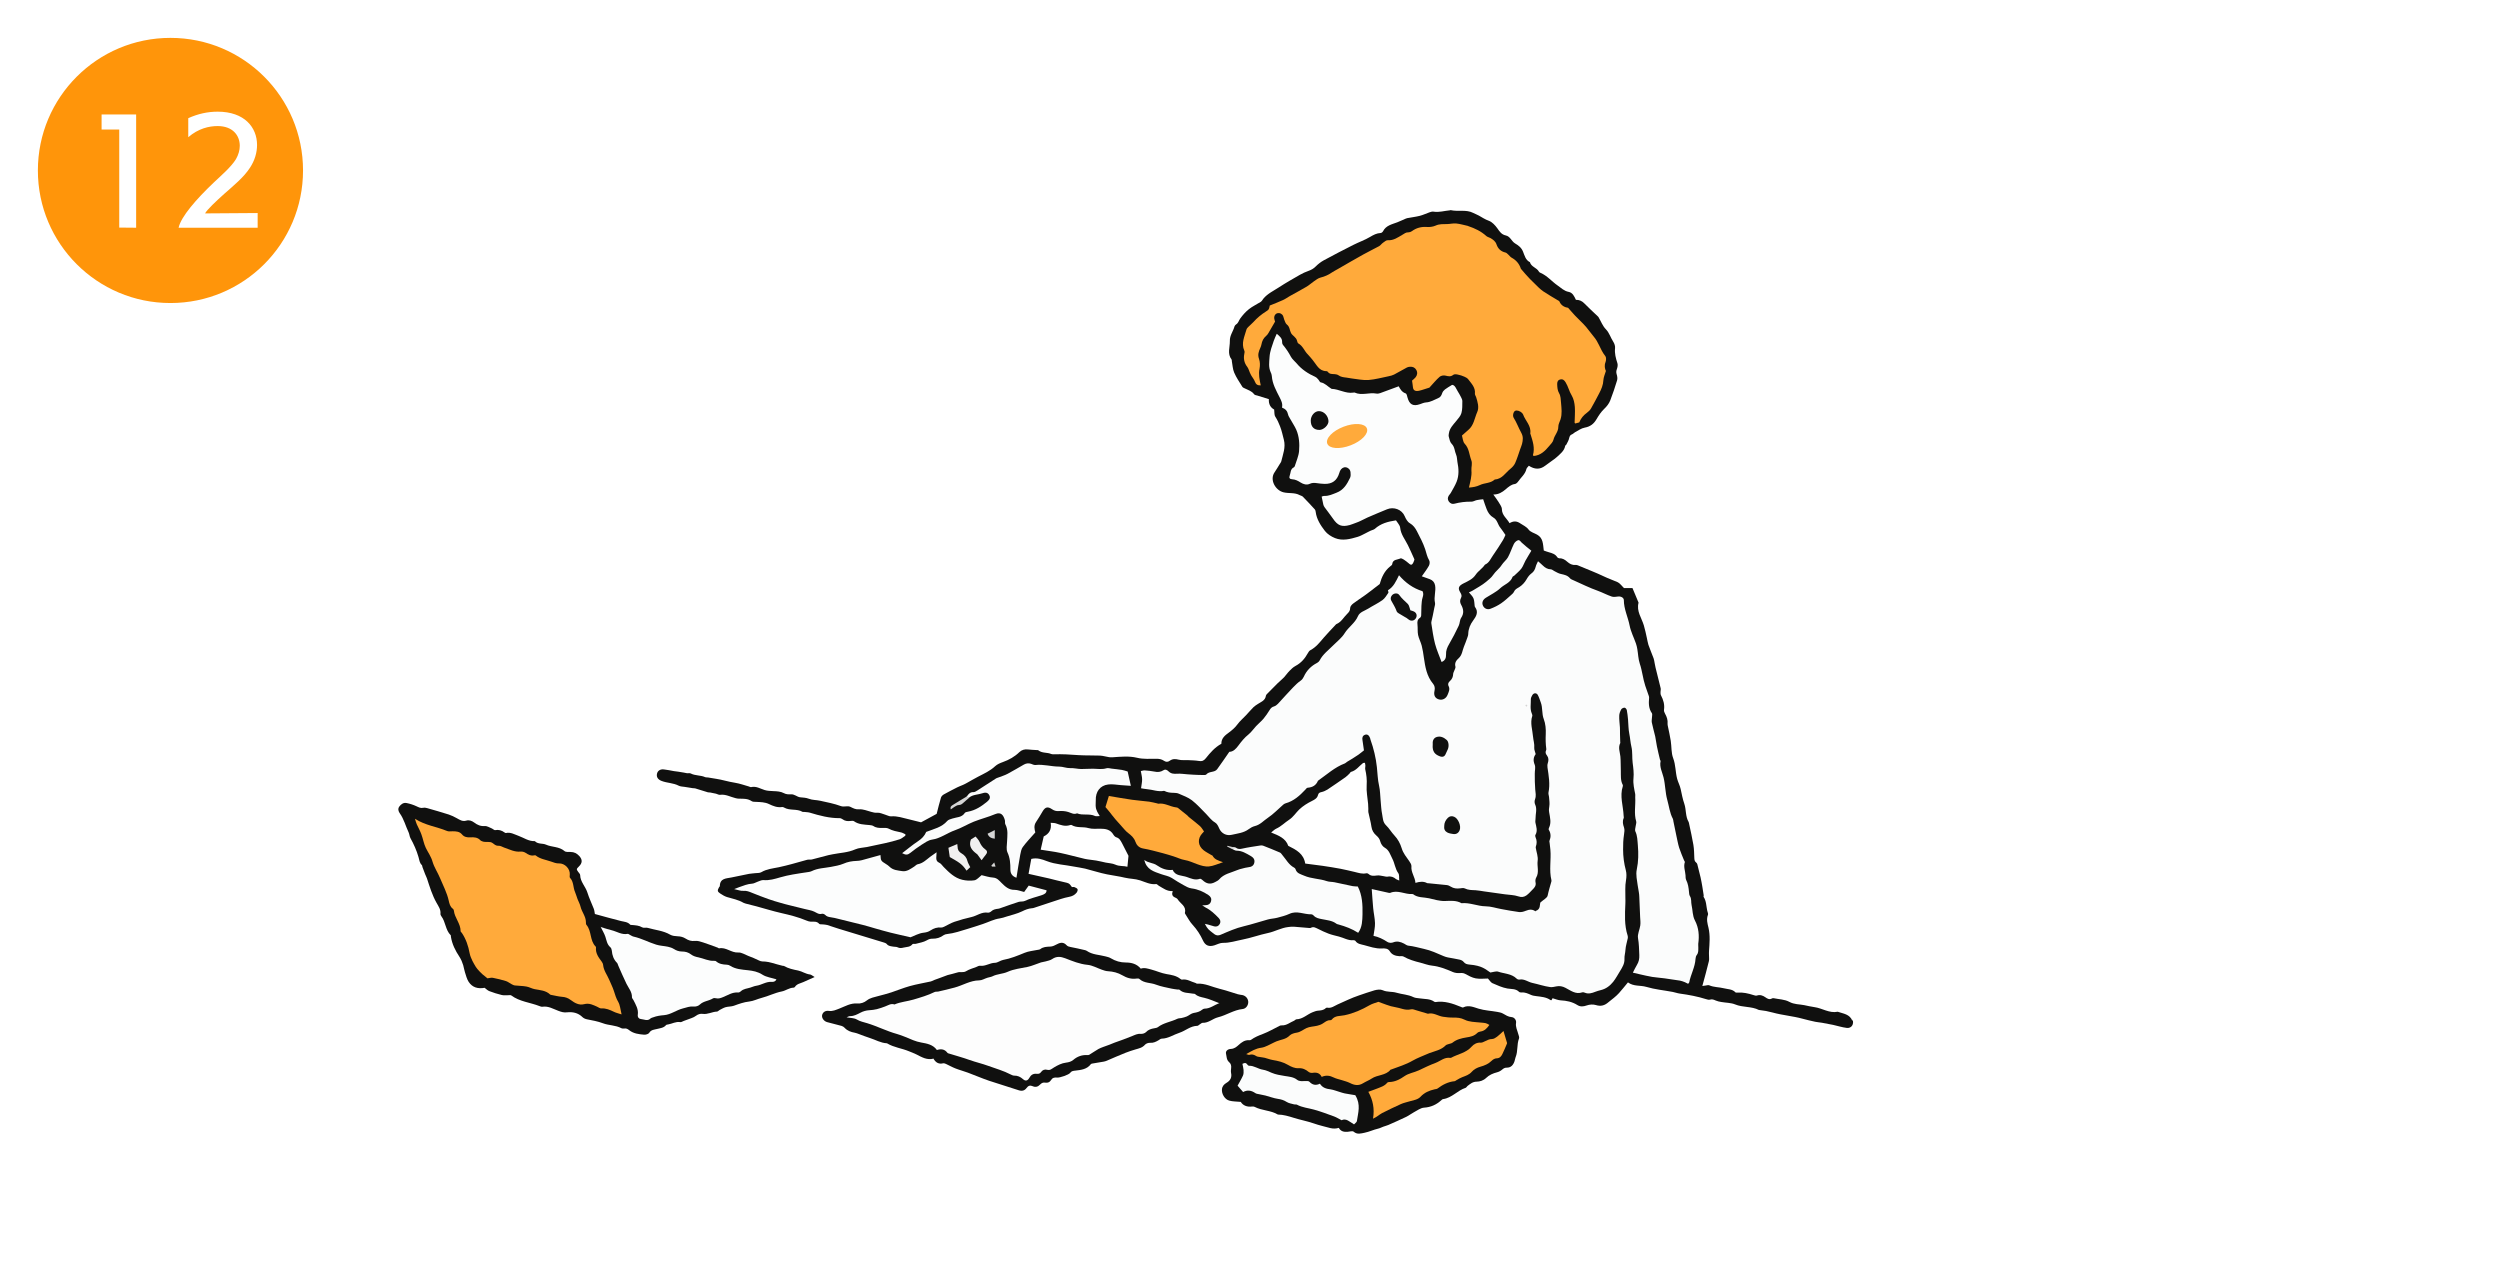<?xml version="1.0" encoding="UTF-8"?><svg id="_レイヤー_2" xmlns="http://www.w3.org/2000/svg" width="330" height="170" viewBox="0 0 330 170"><defs><style>.cls-1{fill:#fcfdfd;}.cls-2{fill:#fff;}.cls-3{fill:#f1f0f0;}.cls-4{fill:#ffaa3b;}.cls-5{fill:#fbfcfc;}.cls-6{fill:#fdfdfd;}.cls-7{fill:#ff950a;}.cls-8{fill:#d5d5d5;}.cls-9{fill:#10100f;}</style></defs><g id="_レイヤー_1-2"><rect class="cls-2" width="330" height="170"/><circle class="cls-7" cx="22.5" cy="22.5" r="17.5"/><path class="cls-2" d="m15.74,30.04v-12.94h-2.33v-1.99h4.56v14.95l-2.22-.02Z"/><path class="cls-2" d="m23.58,30.04c.32-1.45,2.35-3.77,4.61-5.92.97-.92,2.33-2.08,2.96-3.12.32-.56.5-1.17.5-1.76,0-1.36-.93-2.6-2.92-2.6-1.13,0-2.53.31-3.88,1.47v-2.51c1.31-.59,2.58-.86,3.88-.86,3.55,0,5.2,2.08,5.2,4.4,0,1.01-.31,2.05-.92,2.98-.83,1.29-2.17,2.37-3.39,3.45-1.09.97-2.33,2.15-2.55,2.6l6.94-.05v1.94h-10.44Z"/><path class="cls-9" d="m244.52,134.77c-.34-.91-1.2-.96-1.94-1.22-1.11.23-2.04-.47-3.08-.61-.45-.06-.9-.17-1.34-.26-.66-.13-1.32-.08-1.98-.44-.6-.33-1.37-.33-2.07-.48-.06-.01-.15,0-.2.03-.34.2-.6.05-.88-.15-.33-.23-.69-.37-1.11-.23-.13.04-.31,0-.46-.06-.69-.22-1.38-.38-2.11-.33-.09,0-.22.02-.27-.03-.42-.45-1.02-.4-1.54-.54-.63-.16-1.3-.12-1.92-.39-.13-.06-.32.01-.48.03-.15.02-.29.04-.43.06.3-1.11.6-2.19.86-3.26.06-.24.02-.5.02-.76,0-.2-.02-.4,0-.6.07-1.02.17-2.03-.07-3.07-.13-.53-.3-1.11-.07-1.7.06-.14-.05-.35-.09-.53-.14-.62-.11-1.28-.48-1.84-.03-.05.02-.14.01-.2-.06-.38-.12-.77-.18-1.15-.07-.4-.14-.81-.23-1.21-.14-.59-.29-1.18-.44-1.77-.02-.08-.09-.16-.16-.22-.21-.16-.22-.38-.23-.62-.02-.57-.03-1.14-.12-1.69-.15-.92-.37-1.84-.56-2.76-.02-.09-.03-.19-.07-.27-.44-.74-.3-1.61-.57-2.4-.22-.63-.34-1.29-.48-1.94-.1-.47-.34-.9-.46-1.34-.24-.89-.19-1.84-.53-2.74-.27-.7-.2-1.52-.32-2.29-.1-.65-.25-1.29-.38-1.93-.02-.11-.05-.23-.04-.33.05-.48-.1-.91-.33-1.32-.08-.15-.17-.35-.14-.51.1-.69-.08-1.31-.4-1.92-.07-.13-.06-.3-.06-.45,0-.16.06-.33.02-.48-.22-.92-.45-1.83-.68-2.74-.05-.2-.08-.4-.12-.6-.04-.2-.06-.41-.13-.6-.22-.6-.48-1.19-.69-1.8-.1-.3-.13-.62-.21-.93-.12-.54-.23-1.09-.39-1.62-.29-.99-1-1.87-.7-3,0-.02-.01-.04-.02-.06-.25-.6-.5-1.21-.78-1.87h-1.12c-.34-.33-.55-.65-.84-.78-.6-.27-1.23-.48-1.83-.77-1.01-.48-2.07-.89-3.1-1.32-.21-.09-.44-.21-.65-.19-.44.04-.76-.15-1.06-.41-.3-.27-.62-.48-1.05-.46-.09,0-.23-.07-.28-.15-.26-.41-.67-.53-1.1-.65-.26-.07-.51-.17-.68-.23-.11-.85-.07-1.65-.89-2.1-.38-.21-.87-.34-1.11-.66-.3-.4-.7-.55-1.08-.81-.49-.34-.92-.35-1.44-.04-.35-.63-1-1.03-1.01-1.85,0-.31-.26-.63-.43-.93-.2-.33-.44-.63-.7-1,.7,0,1.17-.3,1.62-.68.36-.31.71-.64,1.23-.71.16-.02.33-.19.43-.33.37-.54.93-.96,1.09-1.65.04-.16.21-.28.32-.43.74.48,1.45.54,2.15,0,.29-.22.59-.42.88-.64.23-.17.48-.33.69-.53.45-.42.96-.8,1.08-1.46.01-.06.11-.09.14-.15.14-.28.32-.56.38-.86.06-.25.13-.42.38-.51.14-.05.25-.19.39-.27.42-.22.83-.53,1.28-.61.73-.13,1.2-.49,1.56-1.11.29-.49.61-.98,1.01-1.36.35-.33.63-.69.8-1.11.34-.88.64-1.77.91-2.67.07-.24.02-.55-.06-.8-.07-.24-.06-.42.02-.65.09-.25.16-.56.08-.8-.21-.66-.39-1.29-.31-2,.03-.27-.09-.61-.24-.84-.35-.53-.5-1.15-.97-1.64-.42-.42-.64-1.03-.95-1.56-.03-.06-.08-.12-.13-.16-.59-.57-1.21-1.12-1.78-1.71-.31-.32-.67-.47-1.1-.46-.22-.47-.43-.95-.96-1.05-.6-.11-1-.53-1.45-.84-.77-.53-1.37-1.29-2.26-1.67-.08-.03-.18-.09-.21-.16-.28-.53-1.02-.62-1.19-1.25-.58-.28-.7-.88-.91-1.39-.22-.54-.59-.81-1.07-1.1-.44-.27-.62-.92-1.21-1.04-.56-.12-.81-.51-1.11-.94-.29-.4-.68-.83-1.11-.99-.49-.17-.9-.45-1.33-.69-.24-.13-.5-.23-.74-.35-.95-.49-2-.14-2.98-.37-.04,0-.09.02-.13.03-.71.06-1.4.29-2.13.17-.17-.03-.37.03-.54.09-.43.15-.84.35-1.27.46-.55.14-1.12.2-1.68.31-.15.03-.3.12-.44.18-.29.12-.58.26-.87.37-.71.27-1.48.41-1.87,1.18-.06.11-.21.23-.32.23-.52.02-.94.25-1.38.51-.7.42-1.49.69-2.22,1.06-1.31.66-2.62,1.34-3.91,2.04-.38.21-.73.48-1.04.79-.28.29-.6.47-.97.6-.39.14-.77.31-1.12.51-.94.54-1.88,1.07-2.78,1.66-.7.46-1.49.82-2.05,1.49-.11.14-.2.32-.34.42-.52.33-1.09.59-1.57.97-.44.35-.83.79-1.16,1.25-.18.25-.24.59-.54.77-.09.06-.18.17-.21.27-.17.65-.63,1.16-.61,1.91.02.83-.37,1.68.23,2.45.04.05.02.13.03.2.1.51.11,1.06.31,1.52.28.66.7,1.26,1.08,1.88.05.09.18.14.28.19.44.23.95.35,1.27.79.08.11.28.14.44.18.5.16.99.31,1.51.47-.05.68.25,1.14.7,1.37.05.39,0,.73.15.95.27.41.46.83.63,1.28.23.58.34,1.17.5,1.76.26,1.02-.12,1.91-.34,2.84-.03.13-.13.24-.2.36-.23.37-.44.74-.69,1.1-.68.99.12,2.39,1.19,2.64.7.17,1.46,0,2.13.37.13.07.31.1.41.2.54.55,1.07,1.12,1.59,1.69.07.08.1.21.11.32.12.97.65,1.78,1.22,2.52.32.41.83.74,1.33.94.99.4,2,.13,2.98-.16.35-.1.67-.29,1-.45.25-.12.48-.26.73-.37.19-.09.42-.12.56-.25.77-.69,1.7-.95,2.78-1.11.18.3.51.62.55.96.09.9.65,1.56,1.02,2.31.28.57.54,1.16.8,1.74.03.06.07.14.06.2-.08.2-.14.43-.28.57-.16.17-.32.02-.47-.11-.21-.18-.43-.35-.66-.5-.13-.08-.34-.19-.43-.15-.39.2-1.02.1-1.09.77-.01.11-.16.2-.27.29-.75.6-1.12,1.41-1.38,2.33-.15.11-.33.25-.51.39-.49.38-.98.76-1.48,1.12-.5.36-1.03.69-1.51,1.06-.19.14-.41.4-.4.6,0,.36-.18.55-.39.76-.47.45-.77,1.08-1.42,1.35-.06.02-.1.09-.15.14-.52.56-1.05,1.1-1.54,1.67-.52.61-1.01,1.25-1.74,1.63-.15.08-.27.25-.35.41-.39.71-.89,1.29-1.63,1.68-.3.16-.55.41-.79.65-.26.26-.46.57-.71.84-.27.28-.57.52-.85.79-.44.43-.88.88-1.31,1.32-.1.1-.22.21-.24.33-.09.63-.62.8-1.05,1.08-.21.14-.43.27-.6.44-.34.34-.65.71-.98,1.06-.37.4-.8.75-1.12,1.19-.32.44-.71.77-1.14,1.09-.5.36-1.01.76-.99,1.48-.86.47-1.47,1.18-2.05,1.91-.28.35-.52.43-.92.36-.47-.08-.96-.08-1.44-.11-.41-.02-.84.04-1.22-.06-.44-.11-.8-.13-1.18.14-.26.19-.51.19-.81-.02-.25-.17-.6-.24-.9-.24-.87-.01-1.75.08-2.6-.13-1.08-.26-2.15-.14-3.22-.07-.16.01-.32.01-.47-.01-.41-.06-.81-.19-1.22-.21-.93-.04-1.87,0-2.81-.06-1.09-.08-2.18-.15-3.28-.11-.11,0-.24,0-.34-.04-.54-.24-1.19-.08-1.69-.48-.06-.05-.18-.03-.27-.04-.37-.03-.74-.03-1.1-.08-.45-.06-.84.06-1.15.36-.62.6-1.35,1.01-2.16,1.3-.36.13-.75.29-1.03.55-.66.62-1.47.98-2.26,1.39-.49.25-.96.54-1.44.8-.18.1-.36.2-.55.28-.25.11-.51.2-.75.32-.59.3-1.18.6-1.75.92-.17.09-.35.26-.4.43-.21.69-.38,1.4-.57,2.15-.66.36-1.39.76-2.06,1.12-.59-.15-1.11-.29-1.64-.41-.76-.17-1.5-.45-2.31-.38-.25.02-.52-.15-.78-.22-.35-.1-.71-.29-1.05-.26-.3.03-.53-.04-.79-.11-.53-.14-1.08-.38-1.6-.34-.47.04-.79-.14-1.15-.32-.41-.2-.83.06-1.28-.11-.87-.32-1.81-.5-2.72-.7-.49-.11-1.03-.08-1.48-.26-.41-.16-.79-.15-1.19-.2-.4-.06-.73-.43-1.21-.39-.29.02-.63,0-.88-.14-.45-.24-.92-.26-1.41-.28-.39-.02-.79-.03-1.15-.14-.59-.18-1.12-.55-1.79-.39-.09.02-.21-.06-.32-.09-.6-.17-1.18-.38-1.79-.48-.47-.08-.92-.17-1.38-.29-.71-.19-1.46-.28-2.19-.41-.13-.02-.28,0-.4-.05-.6-.27-1.3-.17-1.89-.48-.13-.07-.32-.02-.48-.03-.15-.02-.31-.06-.46-.09-.25-.04-.49-.08-.74-.12-.18-.03-.36-.04-.54-.07-.45-.08-.9-.18-1.36-.23-.48-.04-.8.2-.88.59-.09.43.14.76.62.94.73.28,1.53.25,2.24.62.23.12.53.12.79.16.36.06.72.12,1.07.17.11.02.23,0,.33.03.56.17,1.12.35,1.68.52.09.03.19,0,.28.02.26.05.52.1.78.16.18.04.36.17.53.15.75-.11,1.38.28,2.06.44.16.04.32.07.48.07.57,0,1.14-.02,1.65.33.15.1.4.08.6.09.57.03,1.14.03,1.68.29.54.26,1.1.49,1.73.39.08-.01.19.02.26.07.75.44,1.67.12,2.42.56.07.04.18,0,.27.02.24.03.5.03.73.1,1.28.39,2.57.73,3.92.72.13,0,.27.07.37.14.32.24.67.28,1.05.23.15-.02.35-.04.46.03.62.45,1.34.44,2.05.51.18.02.38.04.52.13.37.25.77.26,1.2.25.27,0,.58-.03.8.09.52.28,1.08.38,1.65.5.2.04.39.17.58.25,0,.06-.01.13-.02.19-.25.16-.48.38-.75.47-.63.21-1.27.36-1.92.51-.8.18-1.6.34-2.4.51-.51.1-1.07.1-1.54.31-.96.43-1.99.45-2.99.65-.18.04-.36.06-.54.11-.73.19-1.45.39-2.18.57-.2.05-.42,0-.62.04-.69.18-1.37.39-2.05.57-.57.15-1.14.3-1.72.42-.78.16-1.58.23-2.29.65-.22.13-.53.1-.8.13-.27.04-.55.04-.82.09-.78.15-1.56.32-2.34.48-.68.14-1.5.09-1.52,1.13,0,.06-.08.11-.11.17-.23.41-.22.56.14.8.29.19.59.38.91.48.74.22,1.5.36,2.18.76.14.08.31.1.46.15.42.11.84.2,1.26.32,1.08.29,2.15.63,3.25.88,1.14.26,2.27.54,3.36,1,.17.07.35.13.53.14.4.02.81-.09,1.14.29.08.09.3.05.46.07.2.02.4.03.59.08.5.15.99.34,1.5.49,1.12.34,2.24.68,3.35,1.02.89.27,1.77.54,2.66.81.13.04.28.1.36.2.23.29.57.28.87.34.18.04.38,0,.54.08.28.14.5.12.82.04.42-.1.85-.05,1.16-.45.07-.08.31,0,.46-.05.48-.13,1-.21,1.42-.45.26-.15.48-.23.76-.22.55.01,1.04-.14,1.48-.47.12-.08.28-.13.42-.14.94-.1,1.83-.41,2.72-.68.68-.2,1.36-.43,2.03-.65.75-.25,1.45-.63,2.24-.74.29-.04.57-.14.85-.23.7-.22,1.43-.38,2.09-.7.42-.21.83-.37,1.29-.41.09,0,.18-.02.27-.05.84-.28,1.67-.56,2.51-.83.7-.22,1.4-.49,2.12-.62.43-.08.74-.24.99-.54.1-.12.19-.35.14-.47-.05-.13-.27-.21-.42-.28-.1-.04-.22,0-.32,0-.38-.53-.39-.51-1.01-.65-.67-.14-1.33-.33-2-.49-.89-.21-1.78-.4-2.72-.61.11-.62.23-1.29.36-1.97.75-.19,1.43.05,2.05.29,1.16.45,2.38.48,3.57.72.49.1.99.15,1.48.27.97.24,1.93.57,2.91.76.78.16,1.58.25,2.35.44.66.16,1.33.13,2,.35.68.22,1.36.59,2.13.49.1-.01.22.15.34.22.58.33,1.11.77,1.84.7-.14.41-.08.7.33.86.12.05.26.13.33.24.35.57,1.16.88.95,1.76-.02.07.05.18.1.25.3.46.55.96.92,1.35.57.62,1.01,1.3,1.36,2.06.31.69.82.87,1.53.64.37-.12.75-.33,1.12-.32.89.02,1.72-.27,2.56-.43,1.14-.22,2.24-.63,3.38-.87.91-.19,1.74-.69,2.69-.79.24-.03.49-.06.73-.04.68.05,1.35.11,2.03.17.07,0,.15,0,.2-.02.36-.21.65,0,.96.14.45.22.9.45,1.37.62.45.17.92.27,1.38.39.64.16,1.22.55,1.92.48.08,0,.21.03.25.08.27.43.74.46,1.15.57.77.2,1.52.49,2.35.44.39-.02.81-.02,1.05.38.29.47.74.6,1.24.64.18.02.4-.04.55.04.7.4,1.47.63,2.25.82.51.13,1.02.34,1.54.39.97.1,1.85.46,2.73.84.28.12.62.16.93.14.26-.02.47-.02.71.11.44.24.9.5,1.39.59.54.1,1.12.02,1.61.02.23.25.37.51.58.61.65.28,1.31.59,2,.71.54.09,1.09,0,1.53.44.07.07.22.09.33.08.46-.04.85.15,1.26.33.2.09.44.12.66.15.66.09,1.33.12,1.89.52.03.02.08.02.14.02.05-.09.1-.18.14-.26.36.1.71.26,1.06.28.79.04,1.53.19,2.21.62.4.25.8.21,1.25.05.36-.13.83-.16,1.19-.05.66.21,1.17.06,1.66-.37.24-.21.51-.39.75-.6.23-.19.45-.39.65-.61.39-.44.76-.9,1.18-1.41.75.56,1.62.36,2.41.59,1.13.34,2.33.45,3.5.67.32.06.62.18.94.22,1.18.16,2.35.38,3.49.74.15.05.33.1.47.06.3-.1.53.01.79.12.23.1.48.15.73.19.61.11,1.26.09,1.82.32,1.01.42,2.15.23,3.13.73.02.01.05,0,.07.01.59.06,1.17.17,1.75.33,1.3.36,2.65.46,3.96.82.55.15,1.11.28,1.66.4.29.06.59.08.89.13.49.09.98.18,1.47.28.6.13,1.2.33,1.8.4.64.08.99-.5.77-1.11Zm-95.7-20.36c-.5-.14-1.06-.03-1.6-.28-.39-.18-.85-.18-1.27-.27-.42-.09-.84-.2-1.26-.27-.5-.09-1.01-.11-1.5-.22-1.09-.25-2.17-.56-3.26-.79-.83-.18-1.67-.27-2.56-.42.14-.6.26-1.15.4-1.75.68-.33,1.07-.88.92-1.8.28.03.5.01.7.08.61.22,1.21.44,1.87.22.06-.02.15-.04.2,0,.69.42,1.49.18,2.22.4.49.14,1.04.08,1.57.08.7,0,1.33.11,1.72.79.09.15.25.31.4.35.41.12.56.46.74.78.3.56.59,1.14.85,1.66-.05.48-.09.93-.14,1.44Zm35.48,1.65c-.33-.29-.69-.43-1.15-.34-.17.03-.36-.05-.54-.07-.27-.04-.55-.12-.82-.09-.42.05-.81.12-1.16-.21-.06-.06-.18-.09-.26-.08-.54.13-1.04-.05-1.54-.17-.62-.14-1.24-.3-1.87-.42-.79-.15-1.58-.27-2.37-.39-.77-.11-1.53-.2-2.3-.3-.21-1.3-1.16-1.8-2.24-2.34-.34-1-1.27-1.36-2.26-1.76.24-.19.44-.4.68-.51.64-.29,1.12-.8,1.69-1.17.56-.37.88-.91,1.33-1.35.51-.48,1.09-.84,1.7-1.14.38-.19.69-.37.79-.79.06-.23.19-.32.43-.37.28-.06.56-.18.8-.33.8-.53,1.59-1.08,2.38-1.63.2-.14.38-.33.56-.51.07-.06.11-.19.18-.2.69-.18,1.07-.77,1.59-1.17.05-.03.13-.02.25-.03.02.13.06.26.06.38,0,.16-.05.33-.02.48.16.69.24,1.37.19,2.1-.06.81.12,1.64.19,2.46.02.23.03.45.03.68,0,.14-.02.28,0,.41.13.65.32,1.28.41,1.93.07.49.3.86.66,1.17.24.21.42.43.51.78.08.31.31.66.58.81.59.33.73.93,1,1.44.33.62.37,1.35.8,1.94.15.21.08.57.12.96-.21-.1-.34-.12-.43-.2Z"/><path class="cls-9" d="m78.53,120.65c1.18.32,2.32.65,3.46.93.42.1.87.11,1.19.47.05.05.17.04.26.05.46.04.91.06,1.33.31.19.11.5,0,.74.07.99.29,2.04.36,2.96.9.28.16.65.19.99.21.38.01.72.1,1.04.3.37.24.76.37,1.24.31.34-.04.73.09,1.07.2.65.21,1.29.46,1.93.69.06.02.13.1.18.09.92-.19,1.61.61,2.53.55.42-.03.87.27,1.3.44.49.19.98.38,1.45.62.28.15.55.12.84.14.54.05,1.07.24,1.6.38.22.06.43.12.65.17.07.02.15,0,.2.03.58.34,1.22.47,1.87.6.53.11.99.46,1.56.52.17.02.33.18.61.34-.58.26-1.03.45-1.48.66-.39.18-.86.23-1.12.64-.03.05-.11.1-.17.1-.58.01-1.04.4-1.56.5-.93.18-1.76.62-2.66.85-.55.14-1.08.42-1.64.48-.72.08-1.37.32-2.03.56-.34.12-.73.09-1.09.19-.28.08-.53.24-.79.37-.12.06-.23.21-.35.21-.64.02-1.22.4-1.89.3-.3-.04-.6.04-.89.26-.33.26-.78.35-1.18.52-.14.06-.29.1-.44.16-.15.05-.31.18-.45.15-.58-.1-1.07.22-1.61.31-.09.02-.21.02-.26.08-.31.38-.75.4-1.17.51-.38.1-.8.09-1.06.52-.1.16-.46.26-.68.24-.68-.06-1.38-.14-1.95-.59-.21-.17-.41-.28-.69-.22-.11.02-.24,0-.34-.04-.77-.42-1.67-.36-2.45-.66-.69-.26-1.39-.38-2.1-.52-.22-.04-.45-.15-.61-.3-.58-.57-1.29-.7-2.04-.62-.42.05-.76-.06-1.13-.2-.68-.25-1.32-.66-2.1-.54-.13.02-.27-.04-.4-.09-1.23-.48-2.61-.58-3.71-1.4-.09-.07-.26-.03-.39-.03-.29,0-.6.04-.88-.03-.55-.13-1.1-.31-1.63-.51-.23-.09-.41-.28-.62-.44-.85.16-1.61-.02-2.11-.79-.24-.37-.35-.84-.49-1.27-.1-.3-.14-.63-.23-.93-.12-.39-.27-.75-.5-1.11-.53-.8-.97-1.67-1.12-2.64-.01-.07.01-.16-.03-.2-.7-.69-.66-1.75-1.23-2.5-.07-.09-.13-.22-.12-.32.06-.58-.27-1.01-.52-1.46-.57-1.01-.9-2.11-1.26-3.21-.06-.19-.17-.37-.24-.56-.13-.32-.24-.63-.36-.95-.03-.09-.02-.2-.08-.26-.31-.29-.33-.69-.44-1.06-.25-.87-.62-1.7-1.06-2.49-.13-.23-.13-.54-.25-.78-.39-.82-.61-1.73-1.15-2.49-.19-.26-.3-.6-.07-.91.23-.31.55-.54.95-.46.45.09.89.23,1.3.42.3.14.56.29.91.21.17-.04.37,0,.54.05.94.27,1.89.54,2.83.84.36.12.71.29,1.05.48.4.22.76.48,1.27.32.37-.11.73.03,1.04.26.42.32.84.5,1.4.46.31-.02.64.21.95.33.14.06.29.23.4.21.47-.09.87.03,1.24.3.05.04.13.09.19.08.61-.15,1.14.19,1.66.37.72.26,1.35.74,2.16.7.41.43,1.01.26,1.46.46.79.36,1.74.23,2.45.85.17.15.53.12.8.12.48,0,.84.19,1.15.53.44.48.43.93-.05,1.39-.34.34-.34.36-.08.72.09.13.25.27.25.41.02.89.7,1.5.95,2.29.23.74.57,1.44.85,2.16.09.23.1.49.14.67Z"/><path class="cls-9" d="m176.71,148.88c-.78.25-1.43-.09-2.09-.23-.44-.1-.87-.25-1.3-.39-.83-.28-1.69-.44-2.52-.7-.71-.22-1.39-.43-2.12-.44-.94-.57-2.09-.5-3.06-1.01-.1-.05-.22-.07-.33-.05-.69.09-1.22-.14-1.51-.61-.58-.06-1.07-.04-1.52-.17-.61-.17-1.03-.91-.96-1.52.04-.38.28-.64.59-.82.52-.3.74-.72.61-1.32-.04-.2-.01-.42.01-.62.04-.32-.02-.59-.27-.8-.35-.3-.32-.75-.41-1.14-.06-.3.21-.58.63-.6.46-.02.74-.25,1.06-.54.37-.34.79-.65,1.35-.61.09,0,.2,0,.26-.05.48-.35,1.02-.57,1.58-.78.77-.29,1.48-.72,2.22-1.08.08-.04.18-.06.27-.05.63.03,1.09-.4,1.63-.62.1-.04.19-.17.29-.18.86-.02,1.44-.67,2.18-.95.21-.08.44-.17.66-.19.37-.03.74-.05,1.03-.33.05-.04.13-.08.19-.07.55.12.95-.23,1.4-.43.92-.41,1.84-.86,2.79-1.18.69-.23,1.37-.48,2.07-.68.34-.09.78-.15,1.08-.01.59.27,1.23.15,1.82.33.73.22,1.52.23,2.23.58.26.13.58.12.88.17.63.1,1.29.03,1.85.42.05.04.13.07.19.06,1.18-.18,2.26.19,3.33.63.1.04.24.12.32.08.71-.36,1.39-.03,2.02.16.82.25,1.66.28,2.49.43.25.05.51.09.72.21.38.21.71.45,1.18.48.35.03.63.4.57.76-.09.54.17.98.29,1.46.05.2.17.43.1.6-.31.8-.12,1.68-.45,2.47-.07.17-.08.36-.14.53-.17.5-.47.86-1.04.85-.26,0-.41.1-.6.26-.18.16-.42.29-.66.35-.54.14-1.04.35-1.44.74-.36.35-.82.49-1.26.5-.52,0-.85.3-1.21.57-.09.07-.15.21-.24.24-1.07.34-1.81,1.33-2.97,1.49-.1.01-.2.11-.28.18-.64.57-1.35.89-2.24.95-.46.03-.91.38-1.35.61-.34.18-.65.43-1,.6-.79.38-1.58.73-2.38,1.08-.21.09-.44.14-.65.22-.23.08-.45.21-.69.26-.61.14-1.17.42-1.78.54-.47.09-.97.28-1.45-.14-.15-.13-.53,0-.81.02-.47.03-.88-.05-1.14-.51Z"/><path class="cls-9" d="m123.27,139.73c-.9.25-1.6-.19-2.29-.54-.33-.17-.66-.28-.99-.42-.94-.4-1.99-.5-2.88-1.04-.02-.01-.04-.01-.07-.02-.79-.04-1.47-.46-2.21-.69-.5-.15-.99-.36-1.49-.54-.17-.06-.34-.13-.51-.16-.51-.09-.97-.25-1.34-.65-.1-.11-.25-.21-.4-.25-.63-.18-1.28-.32-1.91-.5-.45-.13-.74-.57-.66-.93.09-.38.42-.62.91-.55.51.07.91-.14,1.37-.31.75-.29,1.48-.74,2.34-.67.49.04.93-.12,1.28-.4.45-.36,1-.43,1.51-.58.58-.16,1.16-.29,1.74-.49.8-.27,1.59-.59,2.4-.82.92-.26,1.87-.41,2.8-.62.17-.04.33-.14.5-.21.21-.08.43-.15.64-.23.19-.07.37-.14.56-.21.17-.06.34-.14.51-.19.44-.12.89-.21,1.32-.35.37-.12.76.07,1.14-.17.4-.25.88-.37,1.33-.55.17-.07.36-.19.52-.16.69.09,1.26-.38,1.94-.39.36,0,.71-.31,1.08-.38,1-.18,1.91-.56,2.84-.94.52-.22,1.11-.26,1.67-.38.13-.03.29-.03.39-.1.39-.31.83-.32,1.31-.34.32,0,.66-.18.96-.34.45-.24.85-.23,1.19.14.16.17.32.21.53.25.63.11,1.26.27,1.89.41.09.02.18.05.26.1.74.52,1.64.51,2.47.73.24.06.5.12.71.25.62.37,1.25.56,2,.56.69,0,1.43.17,1.95.81.49-.17.93,0,1.4.12.68.18,1.31.48,2.02.6.6.1,1.27.2,1.79.62.07.05.17.12.24.11.66-.12,1.19.28,1.78.44.06.02.13.09.18.09,1.07-.07,2,.44,3,.68.81.2,1.61.48,2.41.72.2.06.41.07.61.11.43.1.73.45.76.88.02.44-.28.91-.74.96-1.17.12-2.14.82-3.25,1.09-.71.18-1.25.76-2.03.73-.12,0-.24.12-.36.19-.12.07-.23.21-.35.21-.9.01-1.55.65-2.34.91-.78.25-1.48.76-2.34.78-.15,0-.29.12-.43.21-.34.2-.67.37-1.1.34-.23-.02-.55.09-.69.25-.35.41-.81.49-1.28.63-.44.13-.87.27-1.3.44-.83.33-1.64.69-2.46,1.04-.13.05-.26.1-.39.12-.51.09-1.03.17-1.54.26-.06.01-.14.03-.18.08-.51.68-1.28.76-2.03.85-.28.03-.52.04-.71.31-.18.24-1.36.65-1.71.61-.36-.04-.62.02-.82.35-.15.26-.43.37-.72.32-.32-.06-.52.05-.73.27-.26.28-.6.36-.95.2-.36-.16-.59-.07-.82.24-.25.34-.59.44-1.04.29-1.29-.44-2.61-.81-3.9-1.25-.94-.32-1.86-.72-2.8-1.07-.53-.2-1.09-.34-1.62-.55-.44-.17-.86-.41-1.29-.61-.12-.05-.26-.1-.38-.07-.56.13-.94-.1-1.24-.59Z"/><path class="cls-5" d="m202.69,120.25c.7-.21.53-.83.64-1.12.41-.37.9-.6.96-.92.13-.64.33-1.25.5-1.88.01-.04,0-.09,0-.14-.33-1.34-.02-2.69-.14-4.04-.03-.3-.07-.59-.1-.89-.01-.09-.05-.2-.02-.27.2-.5.2-.99-.09-1.46-.04-.06-.01-.18.03-.26.33-.68.13-1.37.02-2.04-.05-.29-.03-.52.02-.8.06-.37,0-.77-.03-1.15-.01-.23-.12-.46-.08-.67.23-1.11.03-2.2-.13-3.29-.03-.19-.02-.41.04-.59.12-.36.12-.7-.1-.99-.17-.22-.26-.42-.13-.69.03-.06.04-.14.03-.2-.09-.65-.1-1.29-.07-1.95.03-.66-.03-1.37-.26-1.97-.28-.72-.13-1.49-.39-2.19-.13-.34-.23-.7-.41-1.02-.18-.3-.55-.26-.72.05-.09.16-.19.34-.19.52.02.63-.14,1.28.13,1.9.04.1.09.23.06.32-.31.92.03,1.84.1,2.74.04.47.21.95.16,1.46-.02.26.12.53.19.83-.31.43-.35.86-.13,1.4.14.35,0,.8.01,1.2,0,.69,0,1.38.06,2.06.04.44.14.85-.02,1.29-.08.2-.09.49,0,.68.3.63.05,1.26.06,1.89,0,.18-.05.37-.01.55.11.53.31,1.05,0,1.59-.05.08-.03.24.02.34.18.4.18.8.03,1.21-.02.06-.02.14,0,.21.09.55.32,1.13.24,1.66-.1.74.23,1.51-.19,2.22-.1.17-.13.42-.09.61.1.43-.11.7-.38.96-.27.27-.52.57-.83.79-.31.21-.64.27-1.06.12-.55-.19-1.17-.19-1.76-.27-.93-.13-1.86-.26-2.79-.39-.37-.05-.73-.13-1.1-.15-.48-.02-.96-.01-1.42-.24-.17-.08-.41-.04-.61-.01-.45.06-.86.02-1.25-.23-.15-.1-.33-.18-.51-.2-.8-.09-1.6-.16-2.4-.24-.07,0-.15,0-.2-.02-.48-.26-.98-.2-1.54-.03-.05-.78-.61-1.39-.53-2.19.02-.22-.15-.48-.29-.68-.37-.54-.8-1.03-1-1.71-.18-.6-.51-1.21-.94-1.66-.41-.43-.7-.96-1.11-1.35-.45-.43-.42-.94-.52-1.43-.13-.62-.15-1.26-.21-1.89-.06-.64-.06-1.29-.2-1.91-.19-.81-.2-1.63-.29-2.45-.13-1.24-.43-2.47-.85-3.65-.02-.06-.03-.14-.05-.2-.14-.38-.38-.54-.67-.43-.31.11-.39.36-.34.67.07.47.14.95.2,1.39-.27.21-.49.4-.73.57-.26.18-.53.36-.8.52-.23.14-.47.27-.7.42-.1.06-.17.16-.27.2-1.36.51-2.41,1.49-3.57,2.3-.25.61-.72.87-1.36.92-.11,0-.22.16-.31.26-.74.79-1.53,1.5-2.61,1.8-.11.03-.21.1-.3.17-.67.58-1.29,1.25-2.03,1.74-.56.37-1.01.92-1.72,1.09-.28.07-.56.22-.8.4-.67.51-1.47.57-2.24.75-.72.17-1.38-.18-1.67-.85-.12-.29-.29-.63-.54-.77-.5-.29-.8-.75-1.18-1.13-.61-.61-1.19-1.27-1.87-1.8-.51-.39-1.15-.62-1.75-.88-.2-.09-.45-.1-.68-.11-.42,0-.82-.05-1.19-.24-.02-.01-.05-.02-.07-.02-.77.16-1.49-.16-2.24-.22-.27-.02-.54-.08-.79-.12.05-.42.14-.79.14-1.16,0-.36-.11-.72-.17-1.11.21-.04.36-.1.51-.09.43.04.87.07,1.29.16.43.1.81.06,1.19-.18.26-.17.5-.02.67.15.34.33.71.34,1.15.31.45-.03.91.05,1.37.08.25.02.51.04.76.05.41.02.82.04,1.24.04.16,0,.39.02.46-.07.38-.46,1.1-.23,1.44-.7.54-.73,1.04-1.49,1.6-2.29.52,0,.89-.41,1.2-.83.4-.54.81-1.05,1.34-1.47.38-.31.66-.74,1.01-1.11.31-.33.68-.62.97-.97.29-.35.55-.73.79-1.12.15-.25.31-.42.61-.5.18-.05.36-.2.5-.34.37-.38.7-.79,1.07-1.17.64-.65,1.2-1.38,1.96-1.91.16-.11.29-.3.38-.49.37-.82.96-1.42,1.76-1.83.14-.07.27-.2.34-.33.42-.82,1.16-1.35,1.78-1.98.52-.53,1.14-.99,1.51-1.6.51-.82,1.37-1.34,1.76-2.25.23-.55.87-.7,1.35-1,.62-.39,1.29-.7,1.89-1.13.32-.23.53-.61.77-.95.05-.07-.03-.22-.05-.35.74-.43,1.07-1.19,1.46-1.98.87,1.01,1.87,1.73,3.11,2.11.14.28.1.54,0,.85-.11.34-.12.72-.15,1.09-.03.41,0,.82-.03,1.23,0,.12-.07.29-.16.34-.36.23-.37.54-.33.91.05.45-.01.92.08,1.36.1.49.36.94.48,1.42.13.51.21,1.03.28,1.55.18,1.23.37,2.46,1.22,3.47.2.24.27.56.19.91-.14.62.07,1,.57,1.15.47.14.96-.1,1.16-.62.14-.36.34-.72.13-1.13-.14-.27-.03-.5.18-.68.28-.25.4-.55.42-.92,0-.15.1-.3.15-.45.06-.17.19-.37.15-.52-.14-.51.12-.84.45-1.14.44-.41.46-.99.67-1.5.16-.38.3-.77.44-1.16.06-.17.13-.35.13-.53.02-.67.26-1.24.66-1.78.39-.53.73-1.1.24-1.76-.03-.04-.04-.08-.05-.13-.05-.34-.03-.71-.16-1.02-.11-.28-.37-.5-.6-.79.18-.08.32-.13.45-.21.61-.38,1.27-.72,1.82-1.18.32-.27.7-.56.92-.9.33-.5.83-.83,1.14-1.33.23-.36.61-.64.82-1.01.31-.56.5-1.18.78-1.75.1-.21.31-.41.52-.49.24-.1.37.17.54.33.38.36.8.67,1.25,1.04-.23.4-.52.85-.78,1.32-.19.34-.3.72-.53,1.03-.27.35-.63.64-.95.95-.07.06-.2.09-.22.16-.28.79-1.1.99-1.63,1.5-.54.51-1.25.84-1.89,1.25-.42.26-.57.67-.38,1.06.17.36.57.56,1,.39.49-.19.97-.42,1.4-.72.47-.32.89-.72,1.32-1.1.14-.12.29-.25.36-.41.14-.33.4-.44.68-.61.39-.24.75-.62.98-1.03.18-.31.37-.58.64-.78.33-.23.48-.53.58-.91.05-.22.17-.41.3-.71.26.23.46.39.65.58.29.28.61.48,1.04.49.15,0,.3.15.46.23.28.14.56.32.86.38.45.1.89.18,1.21.57.11.13.31.2.47.27,1.07.48,2.12,1,3.22,1.39.63.23,1.21.55,1.84.76.24.08.54.02.81-.01.36-.05.77.14.77.48,0,1.17.54,2.22.76,3.34.16.82.56,1.59.84,2.39.08.24.14.49.18.74.11.63.12,1.3.32,1.9.33.96.41,1.98.73,2.94.15.45.32.9.47,1.35.03.08.04.18.03.27-.06.7-.06,1.37.37,1.99.08.11.02.31.02.47,0,.25-.08.51-.03.75.12.62.31,1.23.45,1.85.09.42.13.85.22,1.28.12.6.27,1.2.41,1.79.02.07.09.13.08.19-.17.77.22,1.45.39,2.15.24.98.22,1.99.49,2.96.24.84.32,1.72.74,2.5.05.1.05.22.07.33.13.63.26,1.26.39,1.89.12.53.21,1.08.37,1.6.18.56.42,1.1.64,1.65.03.09.13.19.11.25-.2.59.05,1.15.09,1.73.01.2,0,.43.08.61.26.51.33,1.05.38,1.6.02.18.02.39.12.54.24.38.13.81.22,1.19.16.68.1,1.39.45,2.05.5.95.58,1.99.43,3.06-.02.16.02.32.01.48-.01.34.04.68-.2.99-.11.14-.16.34-.17.52-.06,1.09-.63,2.05-.83,3.1-.01.06-.08.1-.15.19-.14-.07-.28-.15-.42-.21-.21-.08-.43-.17-.65-.21-.68-.11-1.35-.21-2.03-.3-.54-.07-1.09-.11-1.63-.19-.56-.09-1.11-.23-1.66-.35-.27-.06-.53-.13-.9-.21.19-.36.34-.71.54-1.03.25-.41.33-.8.31-1.3-.03-.75-.04-1.48-.17-2.23-.09-.53.22-1.11.3-1.68.05-.36,0-.73-.02-1.1-.03-.88-.07-1.77-.11-2.65,0-.21-.03-.41-.06-.62-.1-.65-.23-1.29-.3-1.94-.04-.36-.05-.74.03-1.09.22-1.05.23-2.09.14-3.15-.06-.64-.05-1.28-.34-1.88-.08-.18.03-.45.05-.68.02-.21.12-.43.07-.61-.32-1.06-.06-2.14-.13-3.2,0-.14.02-.28,0-.41-.13-.68-.3-1.35-.23-2.07.07-.68-.02-1.38-.11-2.07-.09-.7,0-1.43-.16-2.1-.14-.57-.16-1.15-.28-1.72-.13-.62-.11-1.26-.17-1.9-.04-.41-.08-.82-.16-1.23-.03-.13-.19-.32-.3-.32-.15,0-.37.1-.44.23-.14.26-.26.56-.26.84-.02.52.06,1.04.09,1.56.02.27,0,.55.01.83,0,.34.02.68.03,1.02,0,.07.03.15,0,.2-.3.59-.04,1.17.02,1.75.06.63.03,1.28.06,1.92.02.62-.06,1.25.25,1.83.03.05.03.14.01.2-.43,1.31.06,2.59.11,3.89,0,.11.05.24,0,.33-.18.42-.09.81.05,1.21.1.31.05.61,0,.94-.1.65-.13,1.32-.12,1.98,0,.92.12,1.83.36,2.73.11.4.1.87.02,1.34-.14.75-.07,1.54-.08,2.32,0,.25.02.49,0,.74-.06,1.42-.15,2.84.3,4.23.03.1.04.23.02.33-.1.52-.28,1.03-.31,1.55-.02.4-.15.79-.13,1.17.03.63-.26,1.1-.56,1.59-.31.49-.57,1.01-.93,1.46-.42.52-.95.93-1.63,1.09-.24.06-.49.13-.72.22-.46.18-.91.33-1.4.12-.1-.04-.24-.08-.34-.04-.88.3-1.52-.25-2.21-.6-.38-.2-.78-.28-1.2-.19-.27.05-.56.13-.82.09-.8-.11-1.57-.38-2.36-.55-.56-.12-1.05-.56-1.69-.44-.12.02-.3-.04-.38-.13-.67-.66-1.61-.63-2.42-.91-.28-.1-.66.06-1.04.11-.66-.44-1.1-.91-2.76-1.05-.3-.03-.56-.08-.77-.35-.11-.15-.34-.26-.53-.3-.51-.12-1.03-.19-1.54-.29-.2-.04-.39-.1-.58-.18-.85-.36-1.66-.75-2.59-.95-.69-.15-1.37-.36-2.08-.43-.19-.02-.37-.18-.55-.27-.47-.24-.92-.37-1.46-.15-.2.08-.54.06-.72-.06-.58-.38-1.19-.68-1.85-.81.08-.6.22-1.14.2-1.69-.02-.66-.18-1.32-.24-1.98-.08-.84-.13-1.68-.19-2.51.77.17,1.5.34,2.24.5.07.01.15.03.21,0,.99-.42,1.92.22,2.88.16.04,0,.1,0,.13.02.62.49,1.39.38,2.1.54.69.16,1.4.38,2.09.36.76-.02,1.5-.11,2.2.29,1.1-.11,2.11.4,3.2.41.68,0,1.35.24,2.03.36.79.14,1.58.3,2.38.4.27.03.59-.05.85-.16.54-.22.91-.22,1.33.08Z"/><path class="cls-4" d="m188.67,51.17c-.26.09-.63.21-1.01.32-.22.06-.44.13-.66.12-.27-.01-.46-.15-.49-.47-.02-.29-.08-.58-.12-.9.14-.13.33-.26.47-.44.23-.29.28-.64.09-.97-.17-.31-.46-.44-.82-.42-.14.01-.28.03-.4.09-.57.31-1.14.64-1.71.94-.21.11-.46.17-.7.22-.89.18-1.79.43-2.69.5-.71.05-1.45-.12-2.17-.2-.25-.03-.5-.09-.75-.12-.37-.04-.73-.08-1.04-.31-.12-.09-.3-.12-.46-.14-.34-.03-.7.03-.94-.31-.03-.05-.12-.09-.18-.09-1,0-1.3-.86-1.82-1.47-.21-.24-.4-.5-.63-.73-.46-.44-.65-1.12-1.25-1.45-.1-.05-.15-.23-.18-.36-.11-.47-.59-.65-.79-1.01-.2-.37-.16-.84-.56-1.14-.18-.14-.25-.43-.35-.66-.06-.15-.07-.32-.14-.46-.14-.3-.45-.44-.74-.37-.28.07-.47.35-.43.7.02.16.08.31.11.41-.31.53-.59,1.03-.88,1.52-.08.14-.18.27-.3.37-.36.3-.54.68-.62,1.13-.03.15-.08.31-.15.45-.21.47-.37.9-.17,1.45.14.39.15.88.07,1.29-.16.75,0,1.45.16,2.21-.42.02-.64-.13-.78-.51-.1-.27-.3-.51-.45-.76-.08-.13-.14-.28-.21-.42-.11-.25-.18-.54-.34-.75-.41-.53-.52-1.09-.39-1.73.03-.13.06-.3,0-.41-.44-.99.03-1.87.28-2.78.03-.12.13-.24.22-.33.22-.23.48-.43.69-.66.49-.55,1.06-1.02,1.68-1.41.39-.25.38-.26.49-.78.58-.24,1.18-.46,1.76-.73.31-.14.59-.35.89-.52.74-.42,1.5-.81,2.23-1.25.33-.2.62-.47.94-.69.28-.19.56-.42.88-.5.58-.14,1.08-.38,1.56-.71.21-.14.44-.25.66-.38,1.13-.65,2.26-1.31,3.41-1.95.69-.39,1.42-.73,2.11-1.11.19-.11.32-.32.51-.45.2-.14.43-.35.63-.33.76.05,1.32-.37,1.91-.71.26-.15.48-.35.81-.33.15,0,.33-.06.45-.15.6-.44,1.24-.61,1.99-.56.38.03.81-.03,1.15-.18.49-.23.98-.19,1.49-.2.41-.01.83-.12,1.23-.08.52.05,1.03.21,1.54.32.02,0,.04.02.06.03.87.29,1.69.68,2.38,1.31.15.13.37.17.55.27.34.2.65.42.79.83.19.56.57.93,1.17,1.07.14.03.26.16.37.26.16.13.28.33.45.42.59.32.99.78,1.21,1.41,0,.02,0,.05.02.06.4.46.78.93,1.2,1.35.21.22.45.43.67.66.34.34.68.69,1.07.96.62.42,1.28.79,1.92,1.18.08.05.19.09.22.16.25.59.75.78,1.15.84.37.41.62.72.9,1.01.48.52,1.02.98,1.48,1.52.37.43.68.9,1.05,1.33.26.3.46.68.64,1.04.25.51.48,1.03.85,1.48.13.17.11.56.02.79-.18.46-.09.86.05,1.17-.13.45-.31.82-.33,1.2-.03.65-.27,1.21-.56,1.76-.35.66-.69,1.33-1.07,1.98-.13.23-.34.43-.55.58-.44.32-.78.71-1.01,1.27-.14.04-.34.09-.53.14-.04-.05-.09-.09-.08-.12.01-.68.08-1.37.03-2.05-.04-.52-.15-1.09-.41-1.52-.34-.55-.46-1.18-.8-1.73-.18-.3-.37-.47-.72-.39-.33.08-.41.35-.4.64.02.41.03.79.26,1.19.21.35.21.83.25,1.26.06.73.16,1.46-.07,2.18-.1.32-.3.65-.29.97.01.67-.5,1.11-.64,1.71-.07.31-.35.58-.57.84-.54.65-1.14,1.24-2.05,1.31-.04-.05-.09-.09-.09-.11.28-.96-.03-1.85-.31-2.74-.01-.04-.05-.09-.04-.13.15-1.01-.65-1.66-.95-2.5-.02-.06-.07-.12-.12-.17-.24-.28-.69-.43-.93-.31-.22.11-.38.63-.18.94.39.62.63,1.31.98,1.94.3.54.23.99.11,1.49-.06.24-.17.47-.25.71-.21.61-.4,1.23-.66,1.82-.13.28-.36.54-.61.74-.66.53-1.11,1.37-2.09,1.43-.55.52-1.34.42-1.96.73-.46.22-.91.29-1.44.33.17-.77.4-1.48.33-2.27-.04-.44.16-.89-.02-1.35-.28-.72-.27-1.54-.87-2.17-.24-.25-.25-.71-.36-1.08.26-.23.55-.49.84-.74.74-.61.82-1.57,1.18-2.37.27-.6.05-1.32-.15-1.96-.05-.15-.17-.31-.16-.45.09-.81-.45-1.33-.87-1.89-.12-.16-.31-.27-.5-.35-.29-.13-.59-.23-.9-.29-.19-.04-.47-.07-.59.04-.35.28-.65.19-1.03.1-.24-.06-.59,0-.77.16-.46.4-.84.88-1.36,1.44Z"/><path class="cls-1" d="m169.23,53.77c.1-.52-.11-.89-.32-1.32-.45-.89-.96-1.78-1.03-2.82-.01-.18-.08-.36-.16-.52-.29-.65-.18-1.3-.14-1.98.05-.78.33-1.45.56-2.15.1-.29.24-.57.39-.92.43.35.74.62.71,1.12,0,.11.03.24.1.33.41.49.76,1.01,1.06,1.58.18.34.51.58.76.88.67.81,1.53,1.36,2.48,1.79.15.07.27.22.39.35.11.12.18.34.3.36.58.1.93.55,1.39.83.02.01.04.03.06.03.97.03,1.83.64,2.83.5.07,0,.15-.04.21-.01.94.43,1.91-.05,2.86.13.15.03.33,0,.48-.05.81-.29,1.61-.59,2.47-.91.19.35.41.77.92.94.13.04.19.35.24.54.25.93.75,1.2,1.65.88.26-.09.52-.21.79-.23.6-.03,1.09-.35,1.62-.57.31-.12.43-.38.53-.68.06-.17.2-.34.35-.46.26-.2.56-.37.95-.61.39.03.52.5.74.85.16.25.3.51.44.78.08.16.17.34.17.51-.01.53.02,1.08-.12,1.58-.11.4-.44.74-.71,1.08-.39.48-.84.92-.94,1.57-.03.16-.06.33-.02.47.09.32.15.71.37.93.43.42.39.99.61,1.48.12.28.1.62.16.93.18.88.23,1.77-.11,2.62-.21.52-.51,1-.78,1.49-.07.12-.18.21-.25.33-.16.26-.17.53.01.78.18.25.44.37.73.29.74-.19,1.48-.29,2.25-.27.24,0,.48-.16.72-.21.28-.06.56-.08.83-.11.17.5.3.91.46,1.31.18.46.45.86.89,1.11.53.3.57.92.92,1.34.22.26.39.56.67.95-.08.16-.17.43-.32.67-.42.68-.85,1.36-1.31,2.01-.31.43-.5.98-1.03,1.22-.02,0-.04.02-.06.04-.33.5-.88.82-1.2,1.3-.4.6-1,.85-1.58,1.14-.65.32-.83.62-.46,1.21.16.26.24.48.08.76-.15.28-.13.58.03.86.32.58.41,1.13,0,1.74-.19.29-.16.72-.32,1.04-.39.83-.81,1.64-1.27,2.43-.25.43-.43.86-.4,1.37.02.46-.14.81-.59.98-.29-.79-.64-1.57-.86-2.39-.23-.88-.35-1.79-.49-2.69-.03-.17.04-.35.07-.52.03-.18.08-.35.12-.53.07-.34.14-.67.2-1.01.04-.23.14-.47.09-.68-.18-.78.16-1.54.01-2.31-.08-.39-.31-.66-.69-.8-.34-.12-.69-.25-1.06-.38.33-.48.67-.91.93-1.38.11-.19.15-.54.05-.71-.28-.47-.37-.97-.53-1.47-.27-.82-.69-1.6-1.09-2.38-.22-.43-.48-.8-.94-1.07-.31-.17-.53-.58-.68-.93-.37-.88-1.44-1.27-2.32-.91-.87.36-1.73.71-2.59,1.09-.52.23-1,.53-1.55.71-.26.08-.51.21-.78.28-1.08.29-1.6.08-2.23-.85-.35-.51-.74-.99-1.1-1.49-.08-.11-.14-.23-.17-.36-.08-.32-.14-.65-.22-1.05.08-.02.23-.1.37-.09.57.02,1.06-.22,1.58-.42.96-.36,1.4-1.14,1.8-1.97.1-.21.09-.5.06-.74-.04-.36-.31-.61-.63-.65-.3-.04-.6.15-.76.49-.04.08-.06.17-.09.26-.3,1-.93,1.47-1.96,1.44-.34-.01-.69-.05-1.03-.1-.32-.05-.61-.05-.93.1-.38.18-.82.05-1.17-.17-.36-.23-.71-.42-1.14-.44-.31-.01-.43-.19-.32-.46.15-.39.07-.89.56-1.12.05-.03.1-.1.12-.17.2-.65.5-1.3.56-1.96.08-.95.02-1.93-.37-2.83-.23-.51-.56-.98-.83-1.48-.1-.18-.22-.36-.26-.56-.09-.43-.33-.7-.79-.88Z"/><path class="cls-1" d="m116.22,112.85c.05.78.05.78.74,1.21.16.1.31.2.44.33.47.48,1.12.51,1.71.6.6.09,1.09-.3,1.58-.61.15-.1.29-.27.45-.3.68-.12,1.13-.59,1.64-.98.25-.19.5-.36.85-.6-.02.32-.03.51-.04.71-.02.28.08.53.33.64.3.12.43.38.64.59.71.72,1.44,1.45,2.46,1.69.51.12,1.09.16,1.6.07.34-.06.63-.43.95-.68.49.11,1,.29,1.52.32.53.04.79.38,1.11.7.48.48.96.94,1.73.92.4,0,.8.17,1.26.28.18-.25.38-.53.6-.84.78.2,1.57.41,2.36.62-.01.4-.32.52-.58.62-.77.27-1.57.43-2.31.79-.23.11-.55.04-.8.12-.77.24-1.52.52-2.28.78-.13.04-.26.11-.39.12-.35.04-.68.09-.95.35-.11.1-.3.19-.44.17-.82-.13-1.44.42-2.17.58-.76.17-1.51.38-2.25.63-.47.16-.9.43-1.36.65-.12.05-.25.11-.37.1-.53-.05-1,.1-1.43.39-.28.19-.57.26-.94.3-.59.07-1.14.39-1.69.6-.86-.2-1.75-.39-2.63-.61-.69-.17-1.36-.37-2.04-.56-.55-.16-1.1-.33-1.66-.47-1.06-.27-2.13-.53-3.19-.79-.33-.08-.66-.17-1-.21-.28-.04-.53-.09-.74-.31-.1-.1-.31-.19-.44-.15-.41.11-.68-.13-1-.28-.39-.19-.84-.24-1.26-.35-.69-.17-1.37-.34-2.06-.51-.4-.1-.8-.2-1.19-.32-.53-.15-1.05-.3-1.57-.49-.71-.25-1.42-.53-2.12-.81-.39-.16-.74-.31-1.19-.27-.34.03-.7-.13-1.19-.23.29-.11.48-.19.67-.26.56-.2,1.1-.42,1.71-.46.24-.01.47-.17.71-.25.26-.09.53-.24.78-.22.78.07,1.48-.15,2.21-.36.54-.16,1.1-.28,1.66-.38.7-.13,1.4-.22,2.1-.33.13-.02.27-.05.39-.11.8-.4,1.68-.4,2.53-.56.56-.11,1.14-.2,1.66-.42.56-.25,1.13-.35,1.73-.37.23-.01.46-.03.68-.09.83-.22,1.66-.45,2.5-.69Z"/><path class="cls-5" d="m163.18,111.93c.25.16.49.16.78.09.81-.18,1.62-.29,2.44-.42.11-.02.23,0,.33.03.75.29,1.49.59,2.23.91.13.06.22.22.32.34.49.57.84,1.28,1.55,1.65.08.04.16.12.18.2.17.58.67.65,1.14.86.96.42,2.02.38,2.99.72.32.11.68.08,1.02.15.8.16,1.59.35,2.39.51.2.04.41.03.68.05.59,1.13.65,2.43.62,3.68-.02.79-.03,1.7-.57,2.43-.83-.53-1.68-.84-2.57-1.09-.11-.03-.24-.05-.32-.12-.56-.42-1.23-.45-1.88-.59-.4-.08-.81-.14-1.11-.48-.07-.08-.2-.16-.3-.16-.97.03-1.91-.53-2.9-.06-.51.24-1.08.37-1.63.52-.39.1-.81.11-1.21.22-1.06.29-2.1.64-3.16.89-1.08.25-2.07.7-3.08,1.13-.26.11-.54.14-.84-.09-.83-.65-.85-.63-1.24-1.35.16.03.27.05.38.08.29.08.57.18.85.25.33.08.6-.04.75-.34.14-.28.06-.53-.15-.76-.53-.55-1.08-1.07-1.77-1.41-.1-.05-.18-.12-.41-.26.27-.02.39-.02.51-.03.33-.02.57-.18.66-.52.09-.33-.03-.6-.36-.82-.67-.45-1.4-.77-2.21-.87-.4-.05-.72-.25-1.07-.44-.54-.29-1.04-.61-1.55-.94-.41-.26-.95-.34-1.42-.51-.92-.33-1.92-.58-2.2-1.87.54.43,1.16.35,1.69.73.56.39,1.26.69,2.06.58.33.82,1.19.71,1.85.94.54.19,1.11.47,1.74.24.08-.03.25.08.34.17.53.51,1.05.6,1.67.26.18-.1.39-.19.52-.34.63-.75,1.57-.88,2.4-1.24.21-.09.43-.15.65-.2.26-.07.52-.14.79-.17.46-.04.73-.23.81-.61.08-.38-.08-.66-.49-.89-.58-.33-1.14-.69-1.85-.69-.21,0-.41-.16-.62-.24.11-.36.35-.18.56-.14Z"/><path class="cls-5" d="m127.63,105.12c.21-.31.43-.58.87-.56.17,0,.35-.11.5-.21.83-.53,1.65-1.07,2.48-1.6.07-.05.17-.07.25-.1.43-.17.87-.29,1.28-.51.73-.38,1.43-.82,2.15-1.22.29-.16.61-.21.93-.1.2.07.4.18.59.16,1.06-.12,2.08.21,3.12.21.52,0,.96.22,1.47.2.48-.02.96.11,1.44.12.52.01,1.05-.05,1.58-.04.59.01,1.17.12,1.77-.06.2-.06.45.02.68.05.45.05.91.1,1.36.17.25.04.48.13.75.21.14.61.27,1.21.42,1.89-.47-.03-.87-.06-1.28-.09-.57-.04-1.15-.16-1.7-.09-1.09.13-1.69.96-1.65,2.1.01.29-.04.59,0,.88.02.22.11.43.2.63.08.18.2.33.33.56-.28,0-.49.06-.63-.01-.76-.36-1.61-.03-2.37-.35-.43.19-.78-.06-1.17-.18-.38-.12-.82-.15-1.23-.12-.35.03-.62-.05-.9-.24-.57-.39-.9-.3-1.24.27-.28.48-.56.95-.87,1.41-.33.48-.21.97-.1,1.38-.59.67-1.16,1.26-1.65,1.92-.2.27-.27.67-.34,1.02-.18,1.01-.34,2.02-.5,3.04-.54-.18-.8-.53-.8-1.07,0-.79-.04-1.54-.39-2.28-.18-.4-.07-.95-.05-1.42.03-.77.17-1.55-.23-2.29-.08-.15-.01-.37-.06-.54-.18-.63-.49-1.13-1.27-.8-.92.39-1.9.63-2.83,1-.84.34-1.62.83-2.48,1.13-1.04.36-1.91,1.08-3.04,1.24-.49.07-.96.42-1.41.7-.5.32-.98.68-1.45,1.05-.35.27-.57.31-1.08.04.71-.54,1.37-1.1,2.08-1.57.5-.33.88-.71,1.1-1.24.99-.39,2.04-.59,2.78-1.45.15-.17.43-.23.66-.31.57-.2,1.25-.12,1.65-.74.07-.11.28-.14.43-.17.98-.18,1.78-.71,2.53-1.33.35-.29.43-.54.28-.83-.16-.32-.44-.43-.88-.28-.59.21-1.27.16-1.79.58-.17.07-.32.09-.31-.17Z"/><path class="cls-4" d="m145.92,106.53c.15-.49.3-.97.45-1.46,1.05.17,2.06.36,3.07.5.75.11,1.5.15,2.25.25.36.05.71.15,1.07.23.04,0,.09.05.13.04.84-.13,1.54.38,2.33.48.09.01.19.02.26.07.42.33.84.66,1.25,1,.07.06.12.14.19.2.49.4,1,.78,1.47,1.2.22.19.36.47.54.71-.09.1-.15.16-.21.23-.68.72-.62,1.65.18,2.27.3.23.66.41.99.61.06.04.15.05.17.1.26.49.76.64,1.38.85-.71.23-1.28.51-1.86.56-.5.05-1.04-.11-1.53-.29-.56-.2-1.08-.46-1.68-.56-.49-.08-.95-.32-1.43-.47-.48-.15-.96-.3-1.45-.43-.86-.22-1.72-.47-2.6-.62-.57-.1-.87-.47-1.02-.9-.19-.53-.55-.83-.95-1.14-.16-.12-.31-.26-.44-.41-.43-.47-.85-.95-1.27-1.43-.27-.31-.51-.65-.77-.97-.16-.19-.32-.38-.52-.62Z"/><path class="cls-3" d="m128.07,114.47c-.17.16-.33.31-.49.46-.59-.94-1.17-1.19-2.21-1.8-.06-.4-.12-.8-.18-1.22.4-.17.77-.33,1.17-.5.01.14.04.25.04.36,0,.41.17.68.53.88.38.22.66.54.77,1,.06.26.22.49.37.81Z"/><path class="cls-3" d="m129.57,113.55c-.19-.26-.37-.51-.55-.76-.03-.04-.07-.06-.11-.09-.61-.46-1.09-.99-.75-1.89.15-.1.36-.23.62-.39.17.23.4.43.51.69.18.41.41.76.78,1.02.29.21.27.44.05.7-.2.24-.38.5-.55.72Z"/><path class="cls-8" d="m127.63,105.12c.1.06.21.12.31.17-.24.21-.48.41-.71.62-.2.19-.38.36-.7.36-.18,0-.37.14-.55.24-.15.09-.29.2-.47.33-.13-.35.09-.48.27-.59.61-.39,1.24-.76,1.86-1.13Z"/><path class="cls-8" d="m130.36,110.05c.33-.17.61-.31.95-.48v1.14c-.43-.05-.77-.18-.95-.65Z"/><path class="cls-8" d="m163.18,111.93c-.19.05-.38.09-.56.14-.21-.11-.43-.22-.64-.33.01-.03.03-.07.04-.1.39.1.78.2,1.16.29Z"/><path class="cls-8" d="m130.86,114.25c.1-.11.2-.21.38-.41.08.27.12.39.17.55h-.47s-.05-.09-.08-.14Z"/><path class="cls-4" d="m82.04,133.9c-.43-.14-.74-.21-1.02-.35-.52-.25-1.04-.48-1.65-.44-.16.01-.33-.11-.49-.19-.56-.26-1.09-.55-1.77-.37-.67.18-1.26-.16-1.78-.55-.35-.27-.71-.39-1.14-.42-.48-.04-.95-.16-1.43-.25-.04,0-.1-.02-.13-.04-.57-.56-1.33-.58-2.05-.72-.38-.07-.73-.29-1.11-.35-.5-.09-1.01-.08-1.51-.14-.16-.02-.32-.11-.47-.19-.24-.13-.46-.31-.71-.39-.57-.17-1.15-.32-1.73-.43-.21-.04-.45.04-.71.07-.1-.08-.21-.19-.34-.28-.32-.21-1.03-.94-1.2-1.24-.15-.26-.31-.51-.44-.78-.15-.33-.3-.64-.37-1.02-.17-.94-.48-1.87-1.03-2.68-.05-.07-.16-.14-.16-.22.01-1.01-.79-1.75-.89-2.72,0-.08-.06-.19-.13-.24-.37-.27-.46-.68-.55-1.08-.23-1.05-.74-1.98-1.14-2.96-.3-.73-.77-1.41-.99-2.16-.19-.69-.59-1.22-.89-1.83-.27-.56-.37-1.21-.59-1.8-.16-.45-.4-.87-.6-1.31-.08-.19-.14-.4-.25-.74,1.4.89,2.89,1.04,4.23,1.61.22.09.5.04.75.04.46.01.9.01,1.25.43.26.32.67.4,1.08.37.5-.03.97-.01,1.34.4.04.05.12.07.18.1.37.18.77.07,1.14.13.35.06.59.51,1.03.48.32-.02.55.17.83.26.68.23,1.34.59,2.11.51.21-.02.47.04.64.15.36.24.7.44,1.15.35.07-.01.16-.03.2,0,.59.49,1.34.57,2.02.81.34.12.71.27,1.06.25.77-.03,1.5.71,1.43,1.5-.01.14-.04.33.03.4.51.54.39,1.28.67,1.89.13.29.2.61.32.91.13.34.32.66.4,1.01.17.71.71,1.29.71,2.05,0,.11,0,.26.06.34.72.83.43,2.08,1.22,2.87.03.03.06.08.05.12-.08.76.33,1.31.75,1.87.09.13.18.29.19.44.07.74.53,1.31.81,1.97.2.49.45.96.61,1.46.16.5.3.99.58,1.46.24.41.27.95.43,1.6Z"/><path class="cls-1" d="m79.27,122.36c.51.15.98.32,1.46.43.7.17,1.34.63,2.12.48.09-.02.2.09.31.14.17.08.32.2.5.23,1.03.23,1.95.74,2.95,1.05.5.16,1.05.17,1.56.28.26.06.53.14.75.28.34.22.69.35,1.1.35.44,0,.84.1,1.22.4.26.2.62.31.95.37.69.14,1.33.5,2.07.46.09,0,.2,0,.26.06.41.36.9.43,1.42.45.15,0,.33.06.46.15.71.45,1.51.49,2.32.58.66.07,1.32.19,1.93.59.52.33,1.2.41,1.84.61-.08.24-.34.36-.6.34-.75-.07-1.35.41-2.06.51-.27.04-.52.16-.78.24-.43.14-.91.15-1.27.5-.09.09-.25.17-.38.15-.74-.06-1.32.36-1.96.61-.3.12-.59.24-.93.15-.12-.04-.3-.04-.4.02-.54.34-1.24.34-1.73.81-.2.19-.49.29-.83.26-.48-.05-.93.13-1.4.25-.87.22-1.61.82-2.49.89-.51.04-.98.11-1.45.29-.11.04-.24.06-.32.13-.41.43-.88.12-1.31.09-.22-.01-.44-.23-.39-.56.11-.73-.27-1.33-.58-1.95-.06-.12-.2-.24-.19-.36.02-.7-.43-1.19-.72-1.77-.39-.78-.72-1.59-1.08-2.39-.06-.13-.08-.28-.17-.38-.45-.45-.64-1-.69-1.62-.01-.15-.08-.34-.19-.44-.44-.37-.5-.9-.66-1.39-.15-.45-.41-.86-.64-1.33Z"/><path class="cls-4" d="m174.47,142.16c-.26-.54-.7-.63-1.23-.54-.16.02-.38-.03-.5-.13-.4-.33-.8-.52-1.37-.49-.44.03-.95-.19-1.35-.43-.64-.38-1.31-.53-2.02-.65-.36-.06-.7-.2-1.05-.29-.2-.05-.4-.06-.61-.1-.18-.03-.38-.04-.52-.13-.29-.19-.57-.27-.91-.16-.09.03-.22-.05-.41-.1.69-.39,1.25-.75,1.99-.84.58-.08,1.13-.45,1.69-.7.1-.05.2-.1.31-.14.58-.24,1.25-.26,1.74-.77.22-.22.61-.33.94-.38.5-.08.85-.4,1.28-.6.42-.2.94-.2,1.41-.31.24-.06.49-.14.7-.27.33-.2.61-.49,1.05-.46.06,0,.15-.04.18-.08.44-.57,1.11-.45,1.7-.58,1.19-.25,2.27-.73,3.31-1.33.35-.2.76-.3,1.14-.44.73.24,1.46.59,2.22.7.69.1,1.34.48,2.09.29.22-.06.5.07.74.14.46.13.92.27,1.38.41.04.01.09.04.13.03.72-.18,1.31.3,1.97.4.45.07.91.12,1.37.11.52,0,.97.02,1.49.28.58.3,1.33.3,2.02.37.76.07.77.04,1.25.32-.3.42-.62.79-1.17.87-.15.02-.33.09-.43.19-.4.41-.9.51-1.43.59-.66.11-1.31.26-1.85.7-.12.09-.29.11-.44.16-.15.06-.34.08-.44.18-.59.61-1.39.75-2.14,1.02-.06.02-.13.05-.19.08-.68.3-1.4.56-2.05.93-.9.52-1.88.81-2.84,1.17-.02,0-.05,0-.07.02-.64.79-1.72.65-2.49,1.17-.36.24-.77.39-1.14.62-.6.37-1.16.26-1.74-.04-.34-.17-.72-.26-1.09-.38-.35-.11-.72-.18-1.04-.34-.5-.25-1-.34-1.56-.09Z"/><path class="cls-4" d="m181.24,147.66c.22-1.34-.02-2.45-.62-3.54.38-.14.76-.27,1.13-.42.48-.2,1.01-.33,1.36-.78.05-.06.16-.09.24-.09.77-.01,1.42-.34,2.03-.77.57-.4,1.27-.48,1.89-.77.74-.35,1.47-.71,2.23-.99.63-.24,1.17-.78,1.93-.66.04,0,.1,0,.13-.02.89-.49,1.96-.63,2.69-1.46.3-.34.71-.57,1.22-.53.17.01.35-.09.52-.17.31-.15.6-.31.97-.31.22,0,.47-.17.66-.31.27-.2.51-.45.84-.75.17.56.32,1.07.47,1.58.01.04-.01.09-.03.13-.19.44-.36.89-.58,1.32-.15.31-.34.57-.77.58-.23,0-.49.16-.66.33-.43.42-.92.62-1.49.78-.4.11-.84.34-1.11.65-.36.42-.82.55-1.28.73-.25.09-.48.24-.72.37-.1.05-.19.15-.29.16-.85.08-1.57.46-2.24.96-.1.08-.26.08-.39.11-.71.16-1.35.43-1.86.98-.37.4-.93.45-1.42.6-.39.12-.8.2-1.18.37-.84.37-1.66.78-2.48,1.19-.24.12-.46.31-.69.46-.13.08-.26.14-.49.27Z"/><path class="cls-5" d="m178.91,144.59c.75,1.23.35,2.31.2,3.39-.02.16-.25.29-.38.44-.58-.35-1.05-.85-1.64-.55-.39-.2-.67-.38-.99-.5-.88-.32-1.75-.65-2.65-.9-.75-.21-1.54-.27-2.25-.65-.11-.06-.28-.01-.41-.05-.33-.09-.68-.14-.96-.32-.36-.23-.73-.34-1.15-.4-.56-.08-1.1-.3-1.65-.44-.27-.07-.54-.11-.81-.17-.18-.04-.38-.05-.52-.15-.52-.36-1.05-.45-1.61-.14-.24-.27-.46-.53-.73-.84.2-.37.49-.84.71-1.33.1-.22.09-.49.08-.74-.02-.27-.1-.54-.15-.81.22-.1.42-.21.61.05.07.09.18.21.27.2.66-.02,1.19.43,1.82.52.4.06.78.25,1.16.41.56.24,1.14.32,1.73.42.54.09,1.14.12,1.61.49.33.26.7.18,1.06.18.2,0,.47-.03.58.09.4.43.85.52,1.39.26.34.55.86.68,1.43.75.4.06.78.23,1.18.34.22.07.44.14.66.19.51.1,1.03.17,1.42.24Z"/><path class="cls-6" d="m160.97,132.4c-.7.27-1.24.74-1.96.74-.11,0-.23.06-.31.13-.33.28-.71.37-1.13.44-.32.05-.6.32-.91.46-.22.1-.47.15-.71.21-.18.04-.38.02-.54.1-.84.41-1.81.52-2.58,1.11-.12.09-.3.11-.46.14-.42.07-.79.18-1.1.51-.15.16-.47.25-.69.23-.45-.04-.79.15-1.18.31-.76.32-1.54.58-2.31.86-.22.08-.42.18-.64.26-.28.1-.56.19-.83.3-.21.08-.43.16-.63.27-.41.24-.8.51-1.21.76-.07.04-.17.04-.26.04-.7-.04-1.31.18-1.84.63-.29.24-.59.32-.98.37-.54.06-1.09.34-1.57.63-.3.18-.51.42-.91.31-.31-.09-.62.03-.8.3-.16.24-.36.25-.6.23-.44-.04-.74.15-.95.54-.22.39-.51.46-.83.17-.35-.31-.71-.48-1.18-.47-.15,0-.31-.08-.45-.15-.94-.49-1.95-.77-2.94-1.13-.82-.3-1.66-.49-2.48-.78-.85-.31-1.72-.54-2.58-.81-.13-.04-.29-.06-.36-.15-.36-.48-.83-.53-1.38-.36-.51-.72-1.31-.85-2.08-.99-.36-.07-.7-.16-1.04-.3-.72-.29-1.43-.62-2.17-.83-1.34-.37-2.59-1.02-3.92-1.42-.45-.14-.92-.22-1.35-.48-.36-.22-.87-.2-1.36-.29.15-.06.3-.16.46-.16.51,0,.92-.22,1.36-.45.35-.19.77-.31,1.17-.33.34-.02.67-.06,1-.14.39-.09.73-.23,1.1-.36.39-.14.77-.43,1.23-.26.81-.35,1.69-.4,2.52-.65.94-.28,1.88-.55,2.77-.99.13-.07.32-.03.47-.06.73-.17,1.45-.33,2.17-.53,1.09-.29,2.07-.94,3.25-.95.37,0,.73-.24,1.1-.35.21-.07.45-.09.64-.18.64-.33,1.39-.31,2.02-.6.85-.38,1.75-.46,2.64-.65.6-.13,1.17-.4,1.76-.59.19-.06.4-.07.6-.13.3-.09.64-.14.89-.32.57-.39,1.12-.32,1.7-.1.96.37,1.9.77,2.96.87.64.06,1.25.42,1.88.64.26.09.53.19.8.2.69.04,1.31.19,1.93.55.54.32,1.18.53,1.86.42.12-.02.3-.02.38.06.62.58,1.48.46,2.2.75.65.25,1.35.36,2.04.52.26.06.53.08.79.12.09.01.21-.02.26.03.5.48,1.15.39,1.75.51.11.02.25,0,.32.07.34.31.75.38,1.19.48.67.15,1.3.45,2.04.73Z"/><path class="cls-9" d="m186.17,80.56c.13.04.31.08.47.16.33.17.44.5.29.82-.16.34-.52.48-.86.32-.14-.07-.26-.19-.39-.28-.23-.14-.47-.26-.7-.41-.22-.15-.55-.27-.62-.48-.18-.5-.45-.94-.71-1.4-.14-.25-.08-.5.09-.71.24-.29.75-.36.97-.03.32.46.74.79,1.12,1.17.19.19.22.53.34.84Z"/><path class="cls-9" d="m189.12,98.42c0-.16-.01-.32,0-.48.04-.33.22-.57.53-.66.51-.15.95.07,1.32.4.27.24.31.86.14,1.23-.1.2-.19.4-.28.61-.14.35-.4.46-.78.31-.69-.26-.96-.65-.94-1.41Z"/><path class="cls-9" d="m190.64,109.01c0-.37.16-.74.47-1.05.24-.24.54-.27.83-.15.55.23.95,1.21.74,1.76-.15.39-.45.58-.86.52-.27-.04-.55-.08-.79-.21-.3-.16-.45-.45-.39-.87Z"/><path class="cls-8" d="m201.62,93.11c-.05.07-.08.13-.12.18-.05-.05-.12-.1-.15-.17,0-.02.07-.11.12-.12.04,0,.09.07.15.11Z"/><path class="cls-9" d="m173.02,55.52c0-.65.52-1.26,1.08-1.25.65,0,1.22.6,1.26,1.31.03.52-.64,1.17-1.2,1.17-.73,0-1.14-.44-1.14-1.23Z"/><path class="cls-4" d="m180.43,56.55c.26.68-.7,1.68-2.14,2.23-1.44.56-2.83.46-3.09-.22-.26-.68.7-1.68,2.14-2.23,1.44-.56,2.83-.46,3.09.22Z"/></g></svg>